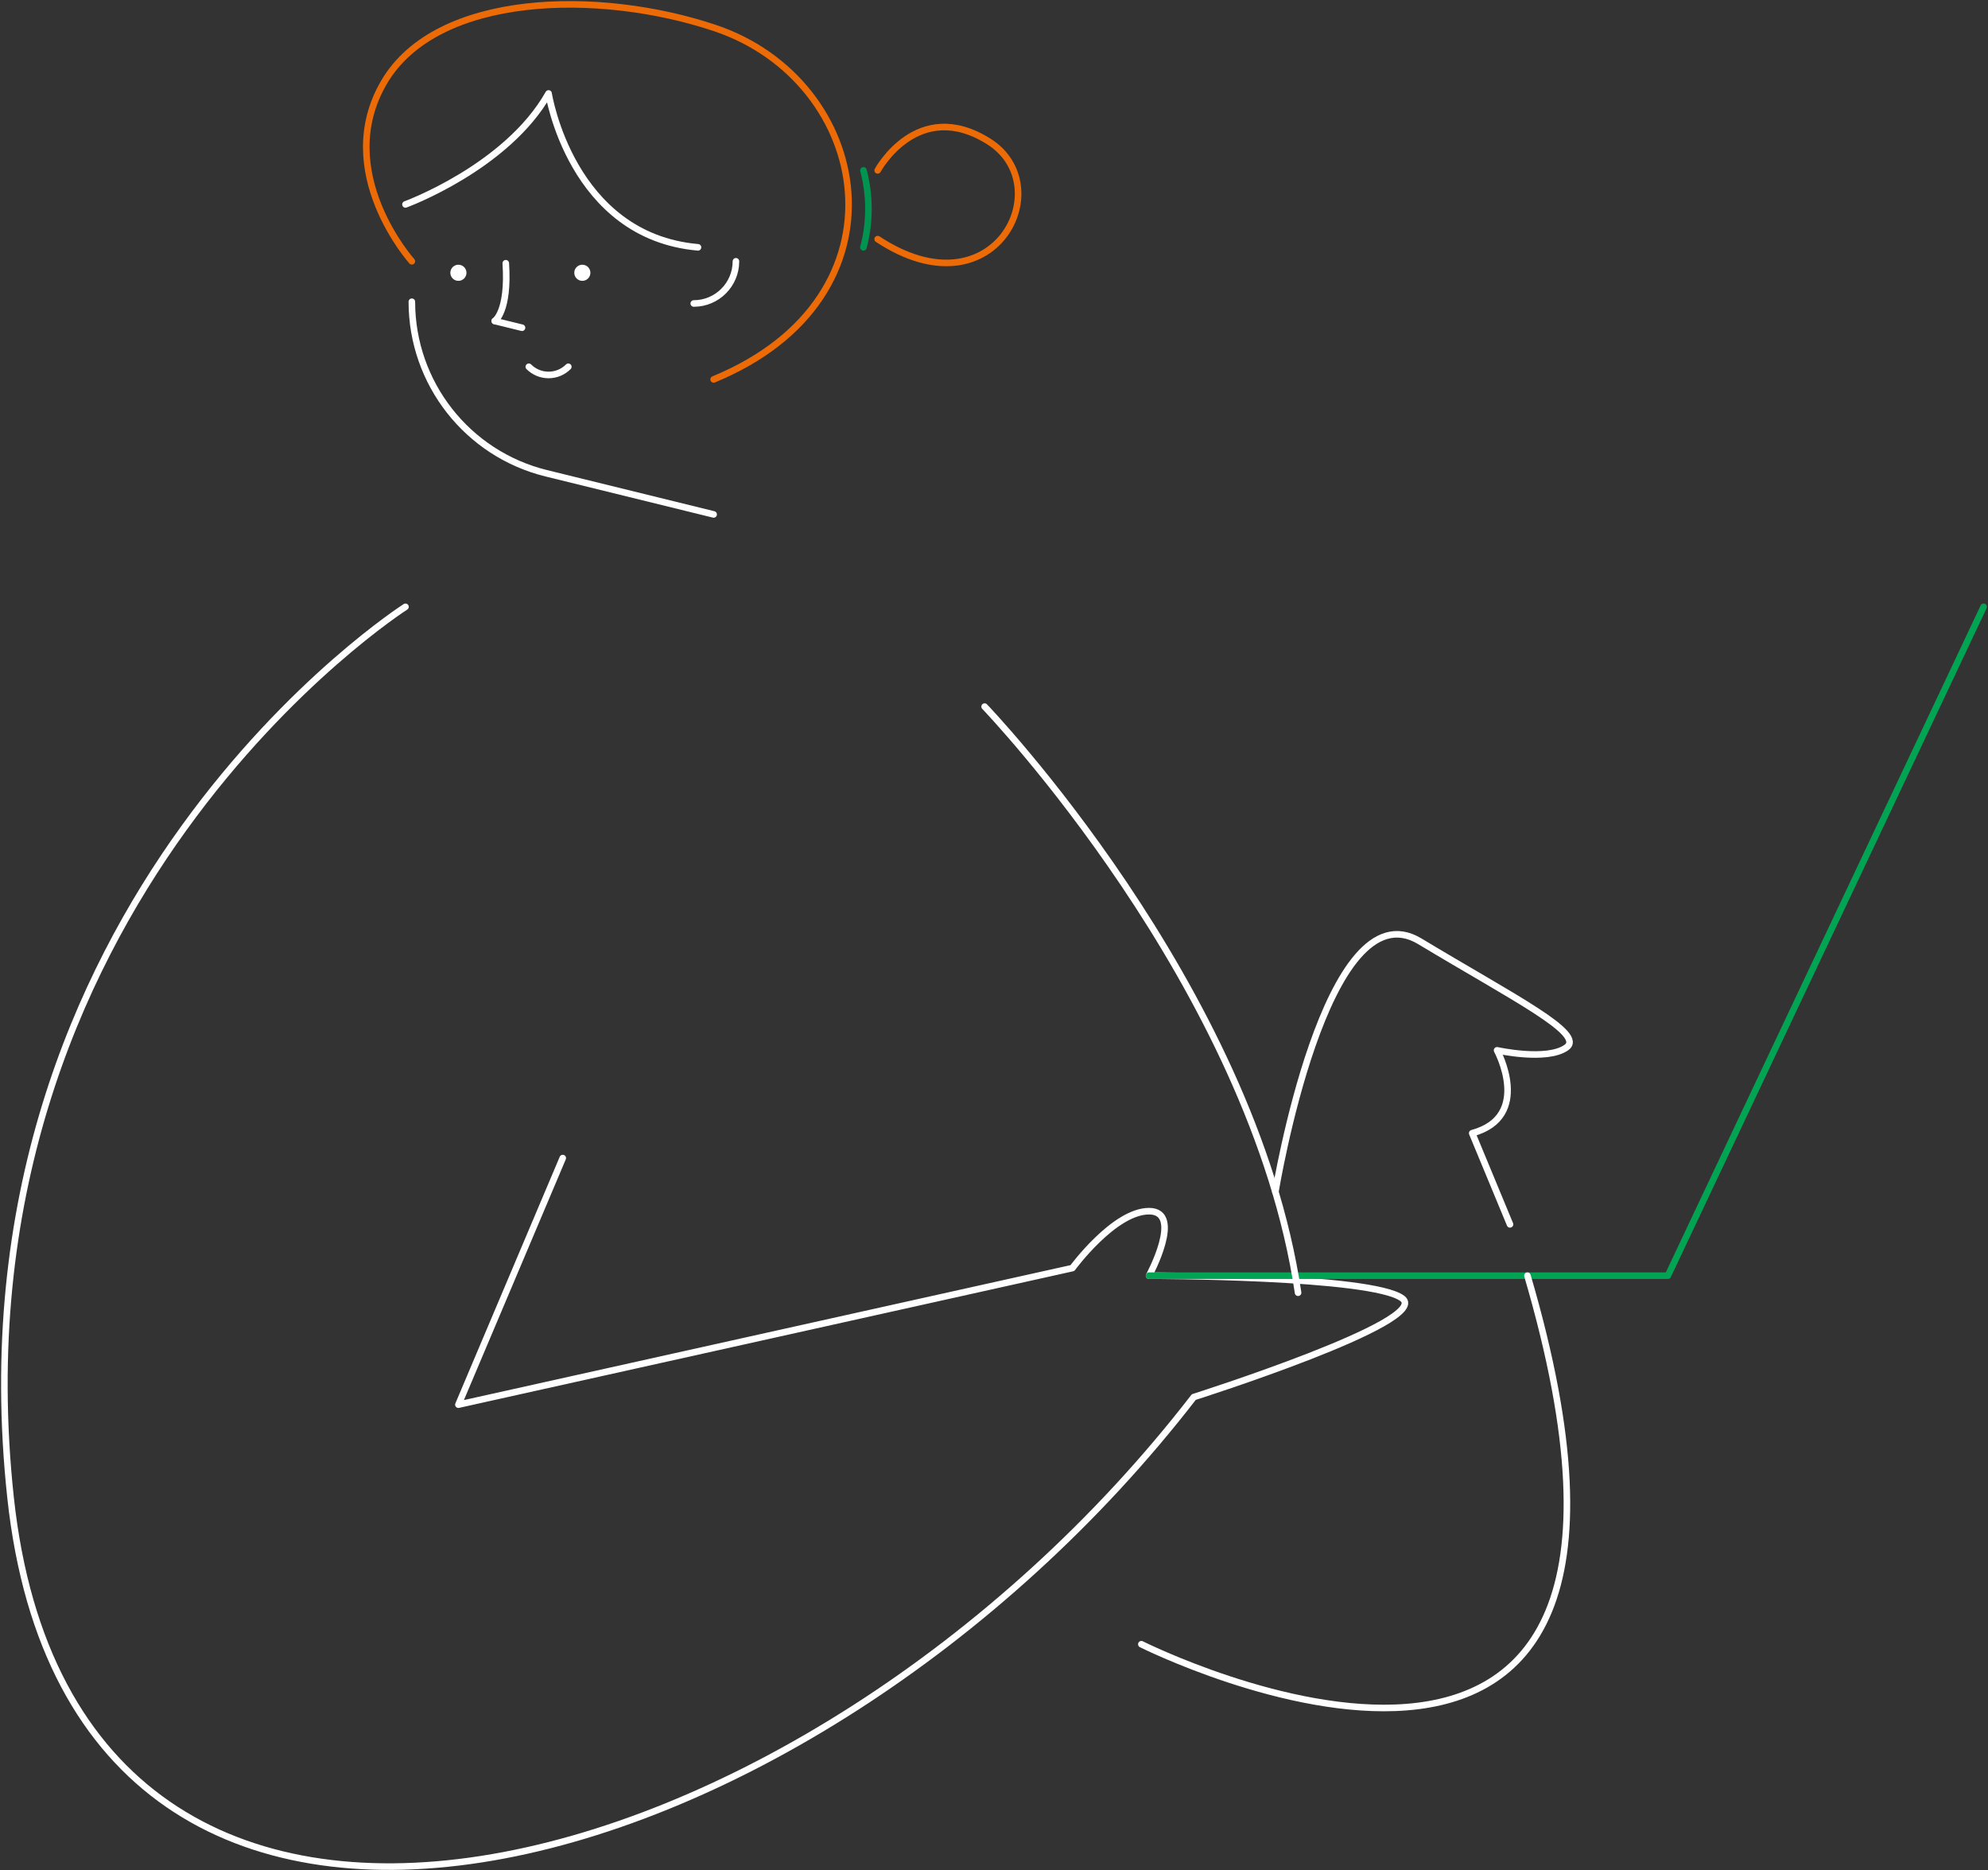 <svg width="454" height="427" viewBox="0 0 454 427" fill="none" xmlns="http://www.w3.org/2000/svg">
<rect x="0" y="0" width="454" height="427" fill="#333333" stroke="none"/>
<path d="M94.055 68.889C94.055 87.456 106.73 103.624 124.761 108.056L162.972 117.448" stroke="white" stroke-width="1.5" stroke-linecap="round" stroke-linejoin="round"/>
<path d="M132.987 64.123C134.005 64.123 134.83 63.298 134.83 62.28C134.83 61.263 134.005 60.438 132.987 60.438C131.97 60.438 131.145 61.263 131.145 62.28C131.145 63.298 131.97 64.123 132.987 64.123Z" fill="white"/>
<path d="M104.686 64.123C105.704 64.123 106.529 63.298 106.529 62.28C106.529 61.263 105.704 60.438 104.686 60.438C103.669 60.438 102.844 61.263 102.844 62.28C102.844 63.298 103.669 64.123 104.686 64.123Z" fill="white"/>
<path d="M112.988 73.273C112.988 73.273 116.243 71.181 115.504 60.1" stroke="white" stroke-width="1.5" stroke-linecap="round" stroke-linejoin="round"/>
<path d="M158.434 69.288C163.753 69.288 168.065 64.976 168.065 59.656" stroke="white" stroke-width="1.5" stroke-linecap="round" stroke-linejoin="round"/>
<path d="M120.766 83.74C121.962 84.936 123.584 85.608 125.275 85.608C126.967 85.608 128.589 84.936 129.785 83.74" stroke="white" stroke-width="1.5" stroke-linecap="round" stroke-linejoin="round"/>
<path d="M112.988 73.295L119.21 74.824" stroke="white" stroke-width="1.5" stroke-linecap="round" stroke-linejoin="round"/>
<path d="M92.598 46.671C92.598 46.671 115.731 38.226 125.277 21.336C125.277 21.336 130.378 53.924 159.397 56.469" stroke="white" stroke-width="1.5" stroke-linecap="round" stroke-linejoin="round"/>
<path d="M94.057 59.656C94.057 59.656 75.708 39.2 87.726 18.737C99.744 -1.726 136.748 -2.482 163.252 6.394C199.134 18.412 208.647 67.826 162.975 86.621" stroke="#ED6B06" stroke-width="1.5" stroke-linecap="round" stroke-linejoin="round"/>
<path d="M197.186 38.902C198.703 44.66 198.703 50.712 197.186 56.469" stroke="#009450" stroke-width="1.5" stroke-linecap="round" stroke-linejoin="round"/>
<path d="M200.434 38.902C200.434 38.902 209.528 22.094 225.768 32.271C242.009 42.448 227.068 72.156 200.434 54.595" stroke="#ED6B06" stroke-width="1.5" stroke-linecap="round" stroke-linejoin="round"/>
<path d="M92.597 138.545C92.597 138.545 -12.286 205.501 2.412 341.919C17.11 478.338 184.277 433.298 272.625 318.966C272.625 318.966 327.155 301.643 320.244 296.447C313.334 291.25 262.412 291.25 262.412 291.25C262.412 291.25 270.389 276.525 262.412 276.525C254.435 276.525 244.908 289.517 244.908 289.517L104.685 320.699L128.515 264.399" stroke="white" stroke-width="1.5" stroke-linecap="round" stroke-linejoin="round"/>
<path d="M262.414 291.249H380.894L453.001 138.545" stroke="#00A452" stroke-width="1.5" stroke-linecap="round" stroke-linejoin="round"/>
<path d="M224.859 161.326C224.859 161.326 286.048 224.988 296.442 295.146" stroke="white" stroke-width="1.5" stroke-linecap="round" stroke-linejoin="round"/>
<path d="M260.652 375.397C260.652 375.397 392.971 441.72 348.822 291.25" stroke="white" stroke-width="1.5" stroke-linecap="round" stroke-linejoin="round"/>
<path d="M291.258 272.112C291.258 272.112 302.781 201.981 324.225 214.899C345.668 227.816 362.174 236.015 357.705 239.168C353.237 242.322 341.884 239.799 341.884 239.799C341.884 239.799 350.083 254.936 336.208 258.72L344.839 279.533" stroke="white" stroke-width="1.5" stroke-linecap="round" stroke-linejoin="round"/>
</svg>
